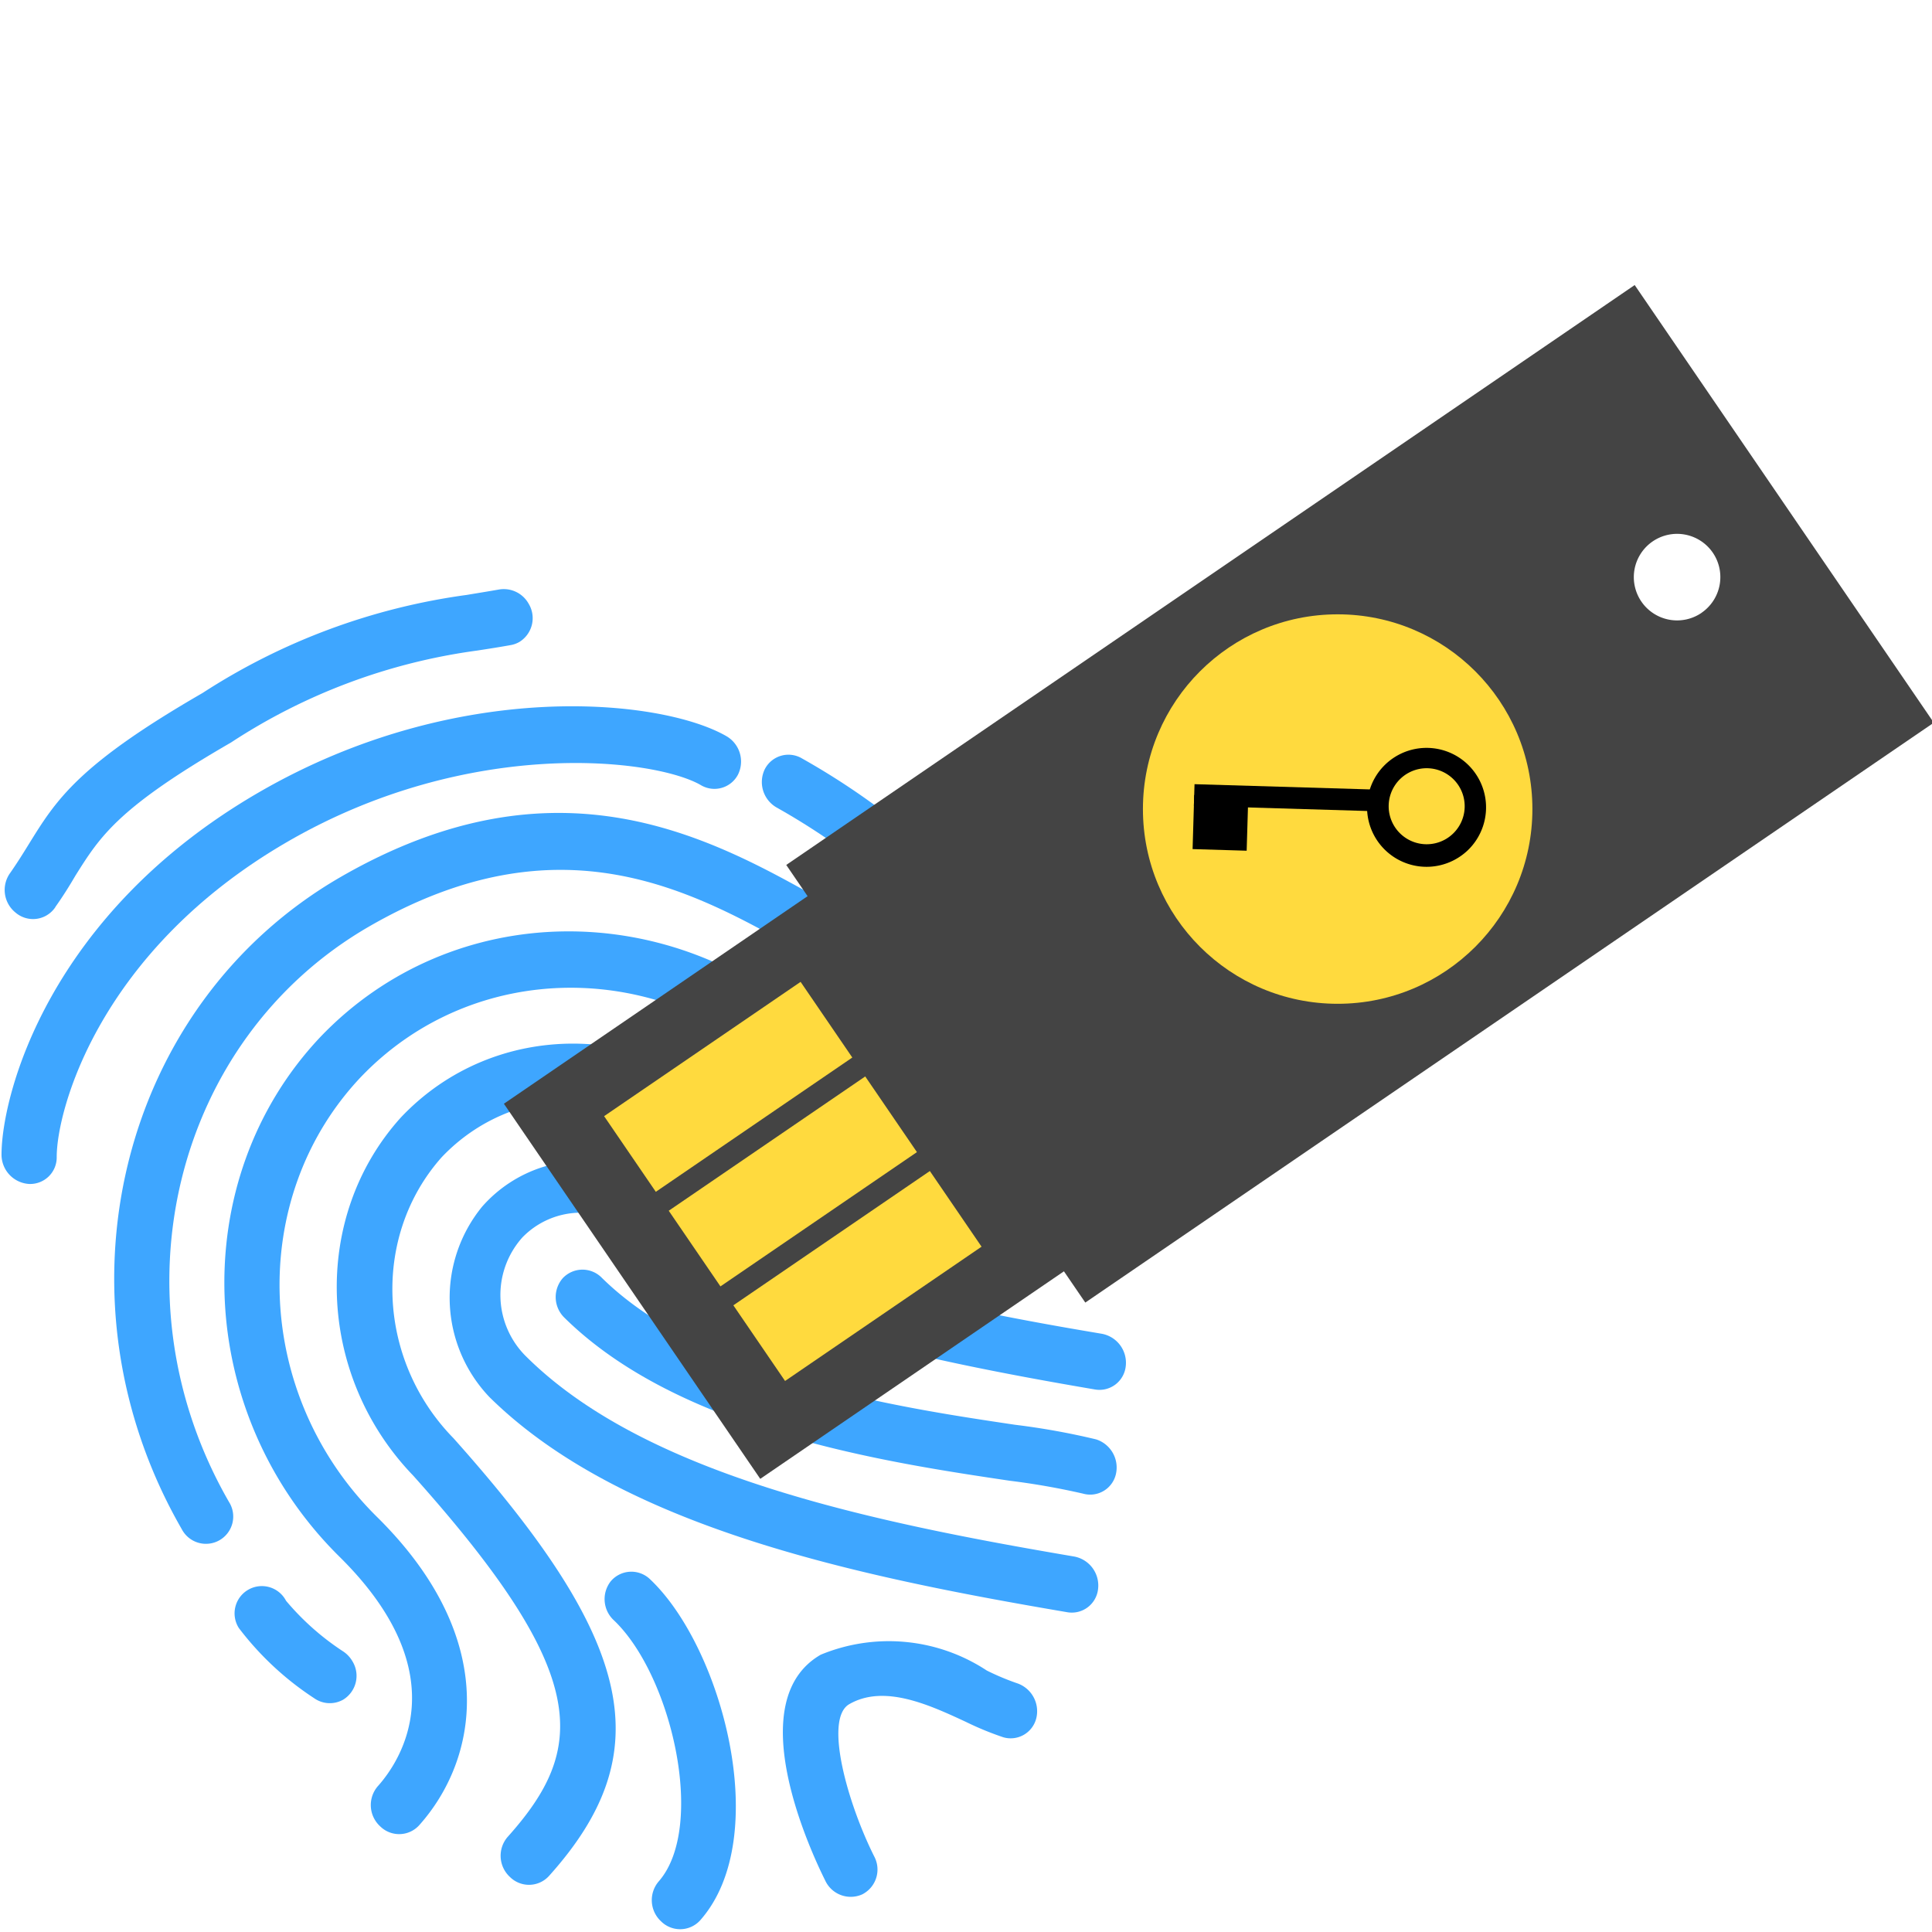<svg id="e871d498-64e4-499a-91d4-d2a49afca2f1" data-name="Vrstva 1" xmlns="http://www.w3.org/2000/svg" viewBox="0 0 150 150">
  <defs>
    <style>
      .b1bcdb79-a967-47ec-a7cc-1a9beba2aa15 {
        fill: #3ea6ff;
      }

      .ba00a59a-dbf5-425e-872c-b27a04a1f381 {
        fill: #444;
      }

      .a9540d3a-2c6b-42ff-a84e-fba884aca224 {
        fill: #ffda3e;
      }
    </style>
  </defs>
  <g id="a19a8a01-2656-47a8-99ec-464c21f9d415" data-name="Welcome">
    <g id="b9d27e4e-ed66-4921-9f58-8069faef1a4e" data-name="Desktop-HD">
      <g id="a0726092-40bf-449f-9f0e-ac23acb96611" data-name="fingerprint">
        <g id="ba4a1cb0-42e5-4206-8821-c79005449a4c" data-name="Group">
          <path id="eed8b803-4832-4cbb-b274-dd767777577e" data-name="Path" class="b1bcdb79-a967-47ec-a7cc-1a9beba2aa15" d="M52.527,93.006a10.476,10.476,0,0,0-15.09.673,11.175,11.175,0,0,0,.562,14.789c10.234,10.108,28.523,13.923,44.861,16.704a2.052,2.052,0,0,0,2.394-1.799,2.289,2.289,0,0,0-1.856-2.525c-15.682-2.668-33.187-6.285-42.489-15.473a6.703,6.703,0,0,1-.349-9.304,6.316,6.316,0,0,1,9.084.017c6.212,6.139,21.367,9.409,35.364,11.79a2.052,2.052,0,0,0,2.394-1.799,2.289,2.289,0,0,0-1.856-2.525C78.16,102.306,58.588,98.977,52.527,93.006Z"/>
          <path id="f535e9f5-323e-4359-9bd9-cef2ef8cecab" data-name="Path" class="b1bcdb79-a967-47ec-a7cc-1a9beba2aa15" d="M63.56,80.038c-11.371-10.495-28.451-10.271-38.72.508-10.451,11.102-9.782,29.143,1.495,40.296l.024.024c9.33,9.212,4.633,15.973,2.963,17.828a2.238,2.238,0,0,0,.191,3.099,2.099,2.099,0,0,0,3.023-.071c4.544-5.07,6.422-14.386-3.269-23.952-9.552-9.427-10.134-24.692-1.301-34.096l.014-.015c8.779-9.221,23.424-9.304,33.022-.187a2.147,2.147,0,0,0,.429.32c.381.22,1.175.689,18.734,3.901a2.051,2.051,0,0,0,2.417-1.767,2.289,2.289,0,0,0-1.825-2.547C74.376,82.209,64.997,80.411,63.56,80.038Z"/>
          <path id="e2389b76-7aa7-4aeb-8f08-254d983ff368" data-name="Path" class="b1bcdb79-a967-47ec-a7cc-1a9beba2aa15" d="M58.352,86.812c-7.817-7.694-19.992-7.716-27.231-.049-6.987,7.739-6.567,19.983.954,27.797,13.898,15.523,13.485,21.198,7.327,28.07a2.238,2.238,0,0,0,.191,3.099,2.099,2.099,0,0,0,3.023-.071c8.615-9.581,6.726-18.175-7.415-34.003-5.943-6.082-6.346-15.684-.917-21.799,5.64-5.957,15.109-5.934,21.192.05,2.245,2.195,6.265,4.665,28.457,8.443a2.052,2.052,0,0,0,2.394-1.799,2.289,2.289,0,0,0-1.856-2.525C64.333,90.603,59.938,88.374,58.352,86.812Z"/>
          <path id="e8497b49-3a64-4138-9dd5-50232735dcef" data-name="Path" class="b1bcdb79-a967-47ec-a7cc-1a9beba2aa15" d="M78.822,110.621c-9.047-1.349-24.187-3.604-32.11-11.427a2.101,2.101,0,0,0-3.024.048,2.234,2.234,0,0,0,.114,3.045c8.966,8.86,24.993,11.246,34.569,12.674a56.687,56.687,0,0,1,5.71,1.003,2.049,2.049,0,0,0,2.564-1.543,2.293,2.293,0,0,0-1.54-2.667A56.089,56.089,0,0,0,78.822,110.621Z"/>
          <path id="e5b91b0c-2323-4e29-b7de-e9405f009095" data-name="Path" class="b1bcdb79-a967-47ec-a7cc-1a9beba2aa15" d="M76.614,129.699a13.831,13.831,0,0,0-12.895-1.227c-6.23,3.597-.788,15.249.359,17.55a2.183,2.183,0,0,0,2.89,1.045l.117-.068a2.16,2.16,0,0,0,.793-2.858c-2.052-4.088-3.933-10.68-1.943-11.829,2.716-1.568,6.226.06,9.043,1.367a23.723,23.723,0,0,0,2.929,1.206,2.049,2.049,0,0,0,2.564-1.543,2.293,2.293,0,0,0-1.54-2.667A19.582,19.582,0,0,1,76.614,129.699Z"/>
          <path id="b9616c49-3c7b-45aa-bd53-94a35ff0f443" data-name="Path" class="b1bcdb79-a967-47ec-a7cc-1a9beba2aa15" d="M50.427,122.572a2.091,2.091,0,0,0-3.012.203,2.24,2.24,0,0,0,.184,2.965c4.532,4.227,7.266,16.081,3.541,20.335a2.238,2.238,0,0,0,.187,3.099,2.1,2.1,0,0,0,3.023-.067l.03-.035C60.058,142.621,56.051,127.827,50.427,122.572Z"/>
          <path id="bfdbb661-05b8-4987-8a08-bd4ee5a7c959" data-name="Path" class="b1bcdb79-a967-47ec-a7cc-1a9beba2aa15" d="M74.431,73.782c-2.734.555-6.306-1.478-10.416-3.779-8.726-4.924-20.684-11.661-37.593-1.899-17.184,9.949-22.691,32.593-12.311,50.618a2.118,2.118,0,1,0,3.665-2.116C8.616,100.702,13.475,80.721,28.639,71.944c14.868-8.584,25.161-2.784,33.433,1.879,4.868,2.744,9.07,5.114,13.34,4.266A2.095,2.095,0,0,0,77.038,75.542a2.242,2.242,0,0,0-2.555-1.767l-.045.009Z"/>
          <path id="b2965542-aa9c-40db-b4b7-86b314a9b218" data-name="Path" class="b1bcdb79-a967-47ec-a7cc-1a9beba2aa15" d="M26.642,131.963a2.168,2.168,0,0,0,.724-2.978,2.303,2.303,0,0,0-.691-.748,20.271,20.271,0,0,1-4.466-3.953,2.118,2.118,0,1,0-3.665,2.116,23.43,23.43,0,0,0,5.848,5.449A2.109,2.109,0,0,0,26.642,131.963Z"/>
          <path id="abf4767d-545a-46c3-910d-40265cbea9ca" data-name="Path" class="b1bcdb79-a967-47ec-a7cc-1a9beba2aa15" d="M2.254,91.922a2.062,2.062,0,0,0,2.149-2.094l-0-.007c.004-3.667,3.311-16.034,17.97-24.498,14.088-8.134,28.427-6.446,32.033-4.371a2.062,2.062,0,0,0,2.89-.809,2.278,2.278,0,0,0-.907-2.993h0C51.371,54.264,35.593,52.572,20.157,61.484,3.742,70.961.127,85.021.118,89.644A2.278,2.278,0,0,0,2.254,91.922Z"/>
          <path id="f9075489-33f5-4900-9453-793ea5d74cd3" data-name="Path" class="b1bcdb79-a967-47ec-a7cc-1a9beba2aa15" d="M4.3,70.414c.618-.868,1.107-1.663,1.56-2.436,1.916-3.046,3.285-5.254,12.08-10.333A46.035,46.035,0,0,1,37.046,50.51c.857-.132,1.718-.265,2.608-.426a2.055,2.055,0,0,0,.659-.237,2.167,2.167,0,0,0,.73-2.976,2.212,2.212,0,0,0-2.289-1.104c-.86.153-1.685.282-2.503.421a50.046,50.046,0,0,0-20.527,7.618C6.034,59.4,4.361,62.106,2.238,65.538c-.426.692-.882,1.426-1.443,2.231a2.253,2.253,0,0,0,.413,3.085,2.086,2.086,0,0,0,3-.299q.055-.072.103-.148Z"/>
          <path id="a9c0ccfa-b39e-4445-8caf-54435c2b04fe" data-name="Path" class="b1bcdb79-a967-47ec-a7cc-1a9beba2aa15" d="M67.969,67.93a2.091,2.091,0,0,0,3.012-.203,2.24,2.24,0,0,0-.184-2.965,57.027,57.027,0,0,0-8.529-5.877,2.062,2.062,0,0,0-2.885.826A2.279,2.279,0,0,0,60.307,62.7,53.495,53.495,0,0,1,67.969,67.93Z"/>
        </g>
      </g>
    </g>
  </g>
  <g>
    <path class="ba00a59a-dbf5-425e-872c-b27a04a1f381" d="M61.044,67.154l23.218,33.977L150.14,56.11l-23.223-33.979Zm71.062-19.572a3.36,3.36,0,1,1,.877-4.67l.001.001a3.361,3.361,0,0,1-.881,4.667Z"/>
    <polygon class="ba00a59a-dbf5-425e-872c-b27a04a1f381" points="39.122 85.693 63.379 69.115 83.295 98.232 59.026 114.817 39.122 85.693"/>
    <circle class="a9540d3a-2c6b-42ff-a84e-fba884aca224" cx="103.856" cy="62.815" r="15.119"/>
    <rect class="a9540d3a-2c6b-42ff-a84e-fba884aca224" x="47.299" y="80.824" width="18.478" height="7.115" transform="translate(-37.752 46.616) rotate(-34.349)"/>
    <rect class="a9540d3a-2c6b-42ff-a84e-fba884aca224" x="52.317" y="88.167" width="18.478" height="7.115" transform="translate(-41.02 50.728) rotate(-34.349)"/>
    <rect class="a9540d3a-2c6b-42ff-a84e-fba884aca224" x="57.334" y="95.51" width="18.478" height="7.115" transform="translate(-44.288 54.839) rotate(-34.349)"/>
    <path d="M113.354,66.502a4.622,4.622,0,0,1-7.215-3.954h0a4.62,4.62,0,1,1,7.786,3.5A4.713,4.713,0,0,1,113.354,66.502Zm-5.538-3.907a2.951,2.951,0,1,0,.006-.187q-.006.093-.006.187Z"/>
    <rect x="99.013" y="54.797" width="1.681" height="14.279" transform="translate(34.972 159.902) rotate(-88.294)"/>
    <rect x="92.654" y="61.786" width="4.2" height="4.2" transform="translate(28.074 156.696) rotate(-88.293)"/>
  </g>
</svg>